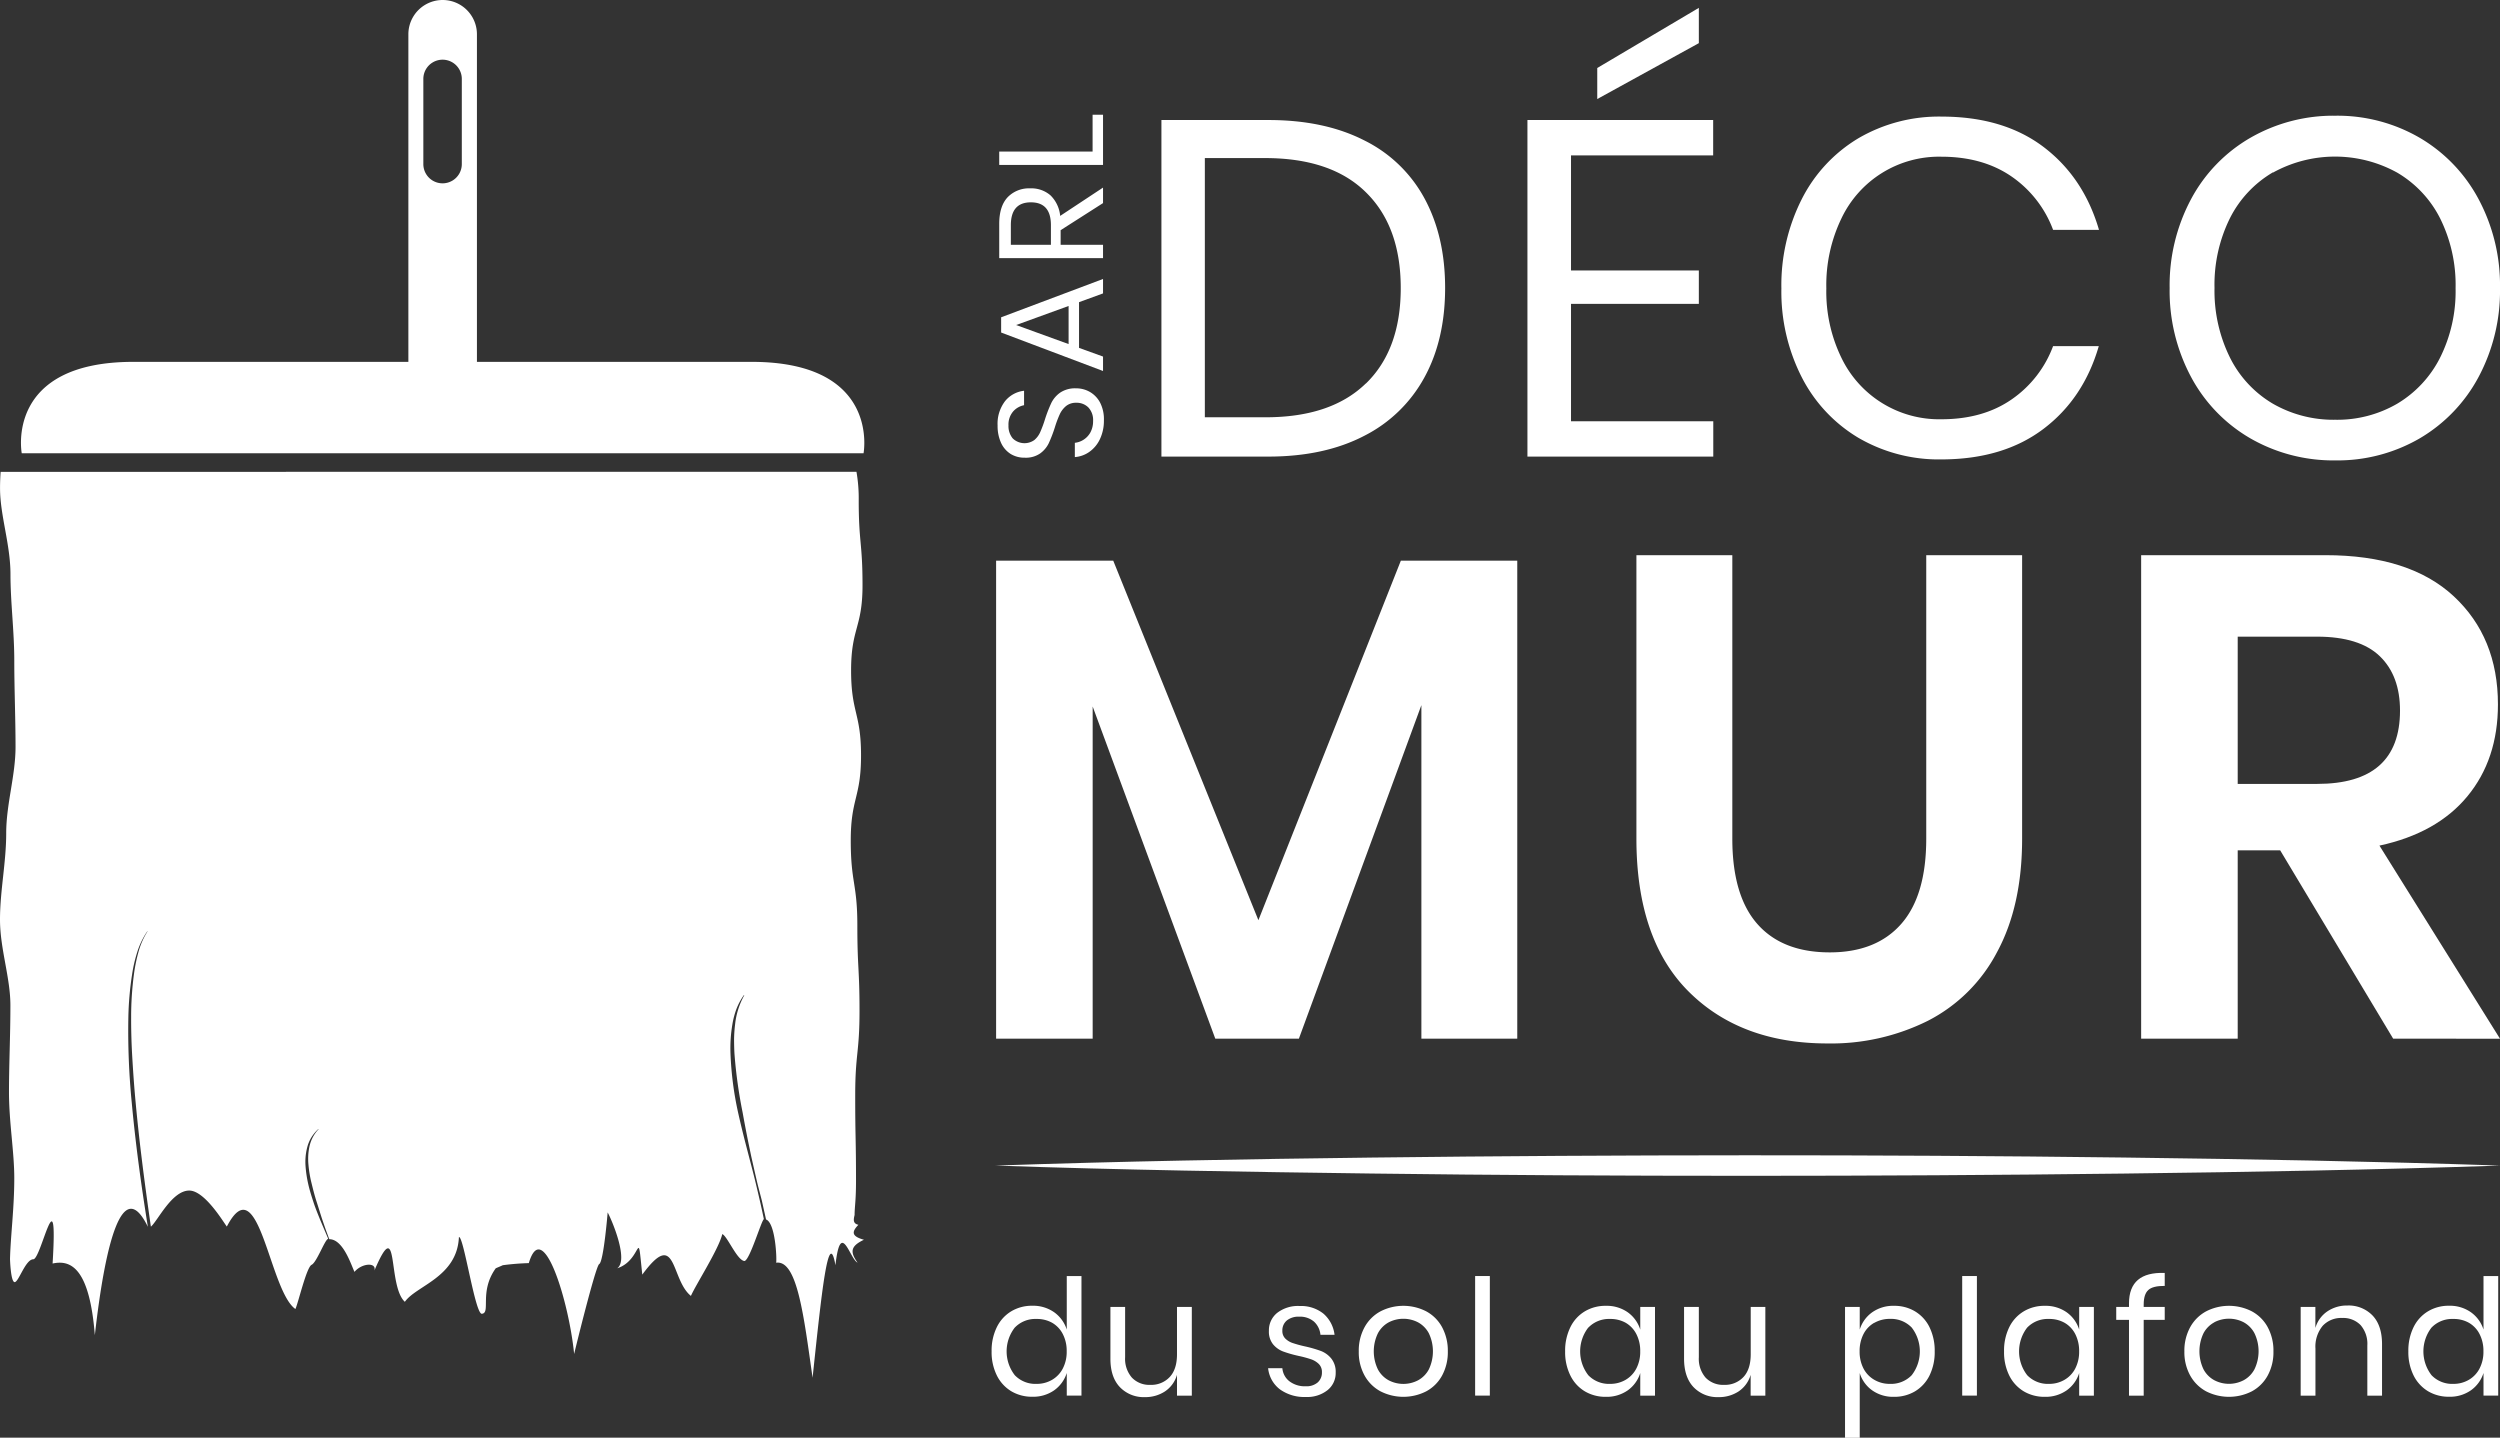 <svg xmlns="http://www.w3.org/2000/svg" viewBox="0 0 656.33 377.44"><rect x="0" y="0" width="656.33" height="377.44" fill="#333333" stroke="none"/><g id="Calque_2" data-name="Calque 2"><g id="Calque_1-2" data-name="Calque 1"><path d="M197.34,95H125.21V9a9,9,0,1,0-18,0V95H35C1.16,95,5.71,119,5.71,119h221S231.23,95,197.34,95Zm-86.2-74.28a5,5,0,0,1,10.1,0V43.08a5.05,5.05,0,0,1-10.1,0Z" style="fill:#fff"/><path d="M224.85,123.87a40.45,40.45,0,0,1,.59,7.46c0,11.16,1,11.16,1,22.33s-3,11.17-3,22.34,2.61,11.17,2.61,22.33-2.7,11.17-2.7,22.34,1.73,11.17,1.73,22.34.57,11.16.57,22.33-1.13,11.17-1.13,22.34.21,11.17.21,22.33c0,2.11-.06,3.82-.16,5.29s-.22,2.67-.21,3.67c-.3,1.24-.46,2.26,1,2.58-1.76,1.83-1.9,3,1.45,3.93-3.58,1.69-3.66,3.22-1.68,6-2-.87-4.43-11.63-5.8.69-1.83-10.36-3.66,7.43-6,29.53-2.29-16-4-31-9.56-30.19v0c.19-1.08-.18-10.41-2.66-11.36L200,315.16l-1-3.85c-.32-1.28-.6-2.56-.9-3.85l-.87-3.85-.8-3.85q-.78-3.86-1.47-7.71a125.49,125.49,0,0,1-2.14-15.43c-.07-1.28-.1-2.57-.1-3.86a35.94,35.94,0,0,1,.27-3.86,19.86,19.86,0,0,1,2.42-7.63l-.13,0a16.84,16.84,0,0,0-2,3.78,21.21,21.21,0,0,0-1,3.85,37.41,37.41,0,0,0-.5,7.75,86.81,86.81,0,0,0,2,15.46c.57,2.57,1.2,5.14,1.85,7.7l1,3.85,1,3.84c.66,2.57,1.26,5.13,1.85,7.7.38,1.62.72,3.24,1.06,4.86-.69.48-3.69,10.75-5.09,11-1.95-.17-4.52-6.58-5.83-7.07-.91,3.91-7,13.37-8.23,16.23-5.39-4.29-3.66-18-12.77-5.59-1.42-13.38.14-3.84-6.58-1.66,3-2.11-1.24-12.31-2.51-14.67,0,0-1.06,13-2.23,13.57-.94.56-6.26,22.26-6.57,23.6-1.37-13.88-8.24-36.18-11.9-23.86a65.3,65.3,0,0,0-6.85.55c.09,0-1.93.83-1.84.82-4.4,6.14-1.2,11.75-3.66,11.93-1.77,0-4.77-20.51-6-20.14-.46,10.56-11.25,12.75-14.19,17-4.65-4.21-1.45-23.57-8-8.2.65-2.22-3.28-2-5.23.34-1-2.21-3.05-8.59-6.61-8.58,0-.09-.07-.19-.11-.28l-.88-2.39-.82-2.39c-.53-1.59-1-3.19-1.52-4.78s-.92-3.2-1.31-4.79a30.81,30.81,0,0,1-.82-4.81,15.8,15.8,0,0,1,.23-4.8,9.49,9.49,0,0,1,2.46-4.68l-.1,0a10.08,10.08,0,0,0-1.89,2.29,9.52,9.52,0,0,0-1,2.38,15.06,15.06,0,0,0-.49,4.84,30.86,30.86,0,0,0,.7,4.84c.35,1.6.86,3.2,1.38,4.8s1.17,3.18,1.81,4.77L86.07,325l.09.25c-.8,0-3,6.16-4.35,6.8s-3.5,10-4.26,11.61c-6.88-4.83-9.61-37.74-18-21.65-.94-1.23-5.82-9.45-9.87-9.45-4.57,0-8.29,8-10.07,9.48-1.56-10.87-3-21.73-4-32.6-.36-3.75-.62-7.51-.85-11.26s-.35-7.51-.33-11.27a85.18,85.18,0,0,1,.75-11.26,42.59,42.59,0,0,1,1.14-5.61,19.83,19.83,0,0,1,2.42-5.53h-.08A20.5,20.5,0,0,0,36,250.06a37.3,37.3,0,0,0-1.3,5.61,83.88,83.88,0,0,0-1,11.27,193.14,193.14,0,0,0,.89,22.55c1,10.87,2.49,21.74,4.23,32.59-6.6-13.59-11.17,4-13.92,28.45-1.37-17.21-6.06-19.94-11.09-18.81,1.48-24.21-3-1.13-5.06-1.12s-3.85,6-4.9,6-1.22-6.06-1.22-6.06c.15-6.16,1.12-13.3,1.12-21.22,0-7-1.39-14.6-1.39-22.66,0-7.22.37-14.81.37-22.65C2.75,256.7,0,249.11,0,241.4c0-7.46,1.63-15,1.63-22.65s2.45-15.13,2.45-22.66-.33-15.21-.33-22.65c0-7.73-1-15.32-1-22.66,0-7.87-2.74-15.46-2.74-22.65,0-1.44.06-2.86.16-4.26Z" style="fill:#fff"/><path d="M374,99a37,37,0,0,1-15.85,15.42q-10.47,5.44-25.13,5.45H304.91V31.51H333q14.67,0,25.13,5.33A36.17,36.17,0,0,1,374,52.13q5.4,10,5.39,23.5T374,99Zm-15.41,1.69q9.15-8.89,9.15-25.06T358.61,50.5q-9.09-9-26.51-9H316.31v68.05H332.1Q349.4,109.59,358.55,100.69Z" style="fill:#fff"/><path d="M412.44,40.79V71H446v8.77H412.44v30.83h37.35v9.28H401V31.51h48.76v9.28ZM446,11.33,419.33,26V17.85L446,2.06Z" style="fill:#fff"/><path d="M536.51,38.59q10.53,8,14.54,21.75H539a29.46,29.46,0,0,0-10.9-14q-7.53-5.19-18.43-5.2a28.37,28.37,0,0,0-26.25,16.23,40.32,40.32,0,0,0-3.95,18.36,39.66,39.66,0,0,0,3.95,18.18,28.47,28.47,0,0,0,26.25,16.16q10.91,0,18.43-5.2a29.38,29.38,0,0,0,10.9-14h12q-4,13.78-14.54,21.74t-26.69,8a41.88,41.88,0,0,1-21.93-5.7A39.29,39.29,0,0,1,473,99a49.43,49.43,0,0,1-5.33-23.25A50.06,50.06,0,0,1,473,52.32a39.2,39.2,0,0,1,14.85-16,41.88,41.88,0,0,1,21.93-5.71Q526,30.63,536.51,38.59Z" style="fill:#fff"/><path d="M635.21,36.15a41,41,0,0,1,15.48,16.1,48,48,0,0,1,5.64,23.38A48,48,0,0,1,650.69,99a41.1,41.1,0,0,1-15.48,16.11,43,43,0,0,1-22.12,5.76,43.67,43.67,0,0,1-22.25-5.76A40.85,40.85,0,0,1,575.24,99a48,48,0,0,1-5.64-23.37,48,48,0,0,1,5.64-23.38,40.76,40.76,0,0,1,15.6-16.1,43.67,43.67,0,0,1,22.25-5.77A43,43,0,0,1,635.21,36.15Zm-38.48,9.09a29.16,29.16,0,0,0-11.28,12,39.32,39.32,0,0,0-4.07,18.36,39.47,39.47,0,0,0,4.07,18.3A29.08,29.08,0,0,0,596.73,106a31.91,31.91,0,0,0,16.36,4.2A31.32,31.32,0,0,0,629.32,106a29.53,29.53,0,0,0,11.28-12.1,39,39,0,0,0,4.07-18.23,39.32,39.32,0,0,0-4.07-18.36,29.16,29.16,0,0,0-11.28-12,33.71,33.71,0,0,0-32.59,0Z" style="fill:#fff"/><path d="M398.33,147.19V272.68H373.16V185.12L341,272.68H319.05l-32.19-87.2v87.2H261.51V147.19h30.75l38.11,94.39,37.4-94.39Z" style="fill:#fff"/><path d="M454.79,145.75v74.43q0,14.92,6.56,22.38t19,7.47q12.21,0,18.78-7.47t6.57-22.38V145.75h25.17v74.43q0,17.63-6.57,29.76A42.15,42.15,0,0,1,506.11,268a56.93,56.93,0,0,1-26.33,5.94q-22.84,0-36.5-13.67t-13.67-40.09V145.75Z" style="fill:#fff"/><path d="M628.28,272.68l-29.66-49.44H587.47v49.44H562.12V145.75h48.36q22.11,0,33.71,10.79t11.6,28.4q0,14.38-8,24.09T624.68,222l31.65,50.7ZM587.47,205.8h20.85q21.75,0,21.76-19.24,0-9.17-5.31-14.29t-16.45-5.13H587.47Z" style="fill:#fff"/><path d="M276.77,344.52a8.91,8.91,0,0,1,3.29,4.54V335h3.86v31.39h-3.86v-5.94a8.87,8.87,0,0,1-3.29,4.54,9.59,9.59,0,0,1-5.75,1.7,10.59,10.59,0,0,1-5.52-1.44,10,10,0,0,1-3.79-4.14,13.75,13.75,0,0,1-1.38-6.34,13.91,13.91,0,0,1,1.38-6.37,9.92,9.92,0,0,1,3.79-4.15,10.51,10.51,0,0,1,5.52-1.45A9.59,9.59,0,0,1,276.77,344.52Zm-10.35,4a10.19,10.19,0,0,0,0,12.52,7.47,7.47,0,0,0,5.7,2.27,7.93,7.93,0,0,0,4.1-1.07,7.34,7.34,0,0,0,2.82-3,9.42,9.42,0,0,0,1-4.47,9.57,9.57,0,0,0-1-4.5,7.21,7.21,0,0,0-2.82-3,8.11,8.11,0,0,0-4.1-1A7.47,7.47,0,0,0,266.42,348.53Z" style="fill:#fff"/><path d="M312.89,343.12v23.29H309v-5.47a7.84,7.84,0,0,1-3.16,4.35,9.34,9.34,0,0,1-5.28,1.5,8.65,8.65,0,0,1-6.53-2.6q-2.51-2.61-2.51-7.49V343.12h3.86v13.2a7.51,7.51,0,0,0,1.79,5.36,6.31,6.31,0,0,0,4.83,1.89,6.62,6.62,0,0,0,5.09-2.06c1.28-1.37,1.91-3.37,1.91-6V343.12Z" style="fill:#fff"/><path d="M347.45,344.88a8.67,8.67,0,0,1,2.91,5.54h-3.7A5.36,5.36,0,0,0,345,347a5.62,5.62,0,0,0-3.93-1.33,4.85,4.85,0,0,0-3.24,1,3.38,3.38,0,0,0-1.17,2.7,2.77,2.77,0,0,0,.78,2.05,5,5,0,0,0,2,1.19,31,31,0,0,0,3.2.87,32.33,32.33,0,0,1,4.18,1.21,6.57,6.57,0,0,1,2.71,2,5.57,5.57,0,0,1,1.13,3.65,5.74,5.74,0,0,1-2.15,4.63,8.6,8.6,0,0,1-5.7,1.78,10.93,10.93,0,0,1-6.79-2,8,8,0,0,1-3.1-5.56h3.74a4.83,4.83,0,0,0,1.84,3.43,6.66,6.66,0,0,0,4.31,1.32,4.48,4.48,0,0,0,3.12-1,3.43,3.43,0,0,0,1.12-2.67,2.93,2.93,0,0,0-.81-2.17,5.41,5.41,0,0,0-2-1.23,29.29,29.29,0,0,0-3.27-.89,32,32,0,0,1-4.13-1.18,6.35,6.35,0,0,1-2.63-1.89,5.29,5.29,0,0,1-1.08-3.5,5.86,5.86,0,0,1,2.16-4.73,8.89,8.89,0,0,1,5.9-1.81A9.41,9.41,0,0,1,347.45,344.88Z" style="fill:#fff"/><path d="M374.43,344.27a10.26,10.26,0,0,1,4.16,4.15,13,13,0,0,1,1.51,6.37,12.84,12.84,0,0,1-1.51,6.34,10.3,10.3,0,0,1-4.16,4.14,13.22,13.22,0,0,1-12,0,10.41,10.41,0,0,1-4.18-4.14,12.64,12.64,0,0,1-1.53-6.34,12.78,12.78,0,0,1,1.53-6.37,10.37,10.37,0,0,1,4.18-4.15,13.14,13.14,0,0,1,12,0Zm-9.84,2.88a7,7,0,0,0-2.84,2.87,10.89,10.89,0,0,0,0,9.5,7,7,0,0,0,2.84,2.86,8.31,8.31,0,0,0,7.68,0,7,7,0,0,0,2.84-2.86,11,11,0,0,0,0-9.5,7,7,0,0,0-2.84-2.87,8.39,8.39,0,0,0-7.68,0Z" style="fill:#fff"/><path d="M391.13,335v31.39h-3.86V335Z" style="fill:#fff"/><path d="M427.34,344.52a8.83,8.83,0,0,1,3.28,4.54v-5.94h3.87v23.29h-3.87v-5.94a8.79,8.79,0,0,1-3.28,4.54,9.59,9.59,0,0,1-5.75,1.7,10.57,10.57,0,0,1-5.52-1.44,9.89,9.89,0,0,1-3.79-4.14,13.75,13.75,0,0,1-1.38-6.34,13.91,13.91,0,0,1,1.38-6.37,9.86,9.86,0,0,1,3.79-4.15,10.48,10.48,0,0,1,5.52-1.45A9.59,9.59,0,0,1,427.34,344.52Zm-10.36,4a10.23,10.23,0,0,0,0,12.52,7.51,7.51,0,0,0,5.71,2.27,7.93,7.93,0,0,0,4.1-1.07,7.34,7.34,0,0,0,2.82-3,9.41,9.41,0,0,0,1-4.47,9.57,9.57,0,0,0-1-4.5,7.21,7.21,0,0,0-2.82-3,8.11,8.11,0,0,0-4.1-1A7.51,7.51,0,0,0,417,348.53Z" style="fill:#fff"/><path d="M463.46,343.12v23.29H459.6v-5.47a7.84,7.84,0,0,1-3.16,4.35,9.34,9.34,0,0,1-5.28,1.5,8.65,8.65,0,0,1-6.53-2.6q-2.5-2.61-2.51-7.49V343.12H446v13.2a7.55,7.55,0,0,0,1.78,5.36,6.35,6.35,0,0,0,4.84,1.89,6.62,6.62,0,0,0,5.09-2.06c1.28-1.37,1.91-3.37,1.91-6V343.12Z" style="fill:#fff"/><path d="M502.75,344.27a9.94,9.94,0,0,1,3.8,4.15,14,14,0,0,1,1.37,6.37,13.87,13.87,0,0,1-1.37,6.34,10,10,0,0,1-3.8,4.14,10.57,10.57,0,0,1-5.52,1.44,9.47,9.47,0,0,1-5.75-1.72,8.67,8.67,0,0,1-3.24-4.52v17h-3.86V343.12h3.86v5.94a8.71,8.71,0,0,1,3.24-4.52,9.53,9.53,0,0,1,5.75-1.72A10.48,10.48,0,0,1,502.75,344.27Zm-10.69,3a7.16,7.16,0,0,0-2.85,3,9.69,9.69,0,0,0-1,4.5,9.53,9.53,0,0,0,1,4.47,7.28,7.28,0,0,0,2.85,3,7.9,7.9,0,0,0,4.07,1.07,7.55,7.55,0,0,0,5.75-2.27,10.23,10.23,0,0,0,0-12.52,7.55,7.55,0,0,0-5.75-2.27A8.08,8.08,0,0,0,492.06,347.3Z" style="fill:#fff"/><path d="M519,335v31.39h-3.86V335Z" style="fill:#fff"/><path d="M542.57,344.52a8.83,8.83,0,0,1,3.28,4.54v-5.94h3.86v23.29h-3.86v-5.94a8.79,8.79,0,0,1-3.28,4.54,9.59,9.59,0,0,1-5.75,1.7,10.57,10.57,0,0,1-5.52-1.44,10,10,0,0,1-3.8-4.14,13.75,13.75,0,0,1-1.37-6.34,13.9,13.9,0,0,1,1.37-6.37,9.94,9.94,0,0,1,3.8-4.15,10.48,10.48,0,0,1,5.52-1.45A9.59,9.59,0,0,1,542.57,344.52Zm-10.36,4a10.23,10.23,0,0,0,0,12.52,7.49,7.49,0,0,0,5.71,2.27,7.87,7.87,0,0,0,4.09-1.07,7.29,7.29,0,0,0,2.83-3,9.53,9.53,0,0,0,1-4.47,9.69,9.69,0,0,0-1-4.5,7.17,7.17,0,0,0-2.83-3,8.05,8.05,0,0,0-4.09-1A7.49,7.49,0,0,0,532.21,348.53Z" style="fill:#fff"/><path d="M564,338.67c-.81.73-1.21,2-1.21,3.81v.64h5.52v3.39h-5.52v19.9h-3.86v-19.9h-3.35v-3.39h3.35v-.93q0-8.35,9.38-8v3.4C566.23,337.58,564.8,337.93,564,338.67Z" style="fill:#fff"/><path d="M591.18,344.27a10.26,10.26,0,0,1,4.16,4.15,12.88,12.88,0,0,1,1.51,6.37,12.74,12.74,0,0,1-1.51,6.34,10.3,10.3,0,0,1-4.16,4.14,13.22,13.22,0,0,1-12,0,10.47,10.47,0,0,1-4.18-4.14,12.64,12.64,0,0,1-1.53-6.34,12.78,12.78,0,0,1,1.53-6.37,10.43,10.43,0,0,1,4.18-4.15,13.14,13.14,0,0,1,12,0Zm-9.84,2.88A7,7,0,0,0,578.5,350a11,11,0,0,0,0,9.5,7,7,0,0,0,2.84,2.86,8.31,8.31,0,0,0,7.68,0,7,7,0,0,0,2.84-2.86,10.89,10.89,0,0,0,0-9.5,7,7,0,0,0-2.84-2.87,8.39,8.39,0,0,0-7.68,0Z" style="fill:#fff"/><path d="M622.86,345.35c1.66,1.74,2.5,4.25,2.5,7.53v13.53H621.5V353.22a7.49,7.49,0,0,0-1.78-5.35,6.39,6.39,0,0,0-4.84-1.86,6.61,6.61,0,0,0-5.09,2.05,8.57,8.57,0,0,0-1.91,6v12.34H604V343.12h3.86v5.52a7.88,7.88,0,0,1,3.16-4.37,9.15,9.15,0,0,1,5.24-1.53A8.7,8.7,0,0,1,622.86,345.35Z" style="fill:#fff"/><path d="M648.71,344.52a8.85,8.85,0,0,1,3.29,4.54V335h3.86v31.39H652v-5.94a8.81,8.81,0,0,1-3.29,4.54,9.56,9.56,0,0,1-5.74,1.7,10.57,10.57,0,0,1-5.52-1.44,10,10,0,0,1-3.8-4.14,13.75,13.75,0,0,1-1.38-6.34,13.91,13.91,0,0,1,1.38-6.37,9.94,9.94,0,0,1,3.8-4.15,10.48,10.48,0,0,1,5.52-1.45A9.56,9.56,0,0,1,648.71,344.52Zm-10.35,4a10.23,10.23,0,0,0,0,12.52,7.49,7.49,0,0,0,5.71,2.27,7.87,7.87,0,0,0,4.09-1.07,7.27,7.27,0,0,0,2.82-3,9.42,9.42,0,0,0,1-4.47,9.57,9.57,0,0,0-1-4.5,7.15,7.15,0,0,0-2.82-3,8.05,8.05,0,0,0-4.09-1A7.49,7.49,0,0,0,638.36,348.53Z" style="fill:#fff"/><path d="M286.1,102.88a7,7,0,0,1,2.71,2.82,9.53,9.53,0,0,1,1,4.68,11.17,11.17,0,0,1-1,4.81,8.47,8.47,0,0,1-2.71,3.36,7.52,7.52,0,0,1-3.92,1.45v-3.75a5.2,5.2,0,0,0,2.26-.79,5.3,5.3,0,0,0,1.82-1.93,6.13,6.13,0,0,0,.71-3,4.82,4.82,0,0,0-1.23-3.55,4.3,4.3,0,0,0-3.17-1.24,4.1,4.1,0,0,0-2.71.87,6.13,6.13,0,0,0-1.64,2.15,28.22,28.22,0,0,0-1.3,3.48,36.36,36.36,0,0,1-1.6,4.15,7.22,7.22,0,0,1-2.27,2.67,6.61,6.61,0,0,1-4,1.1,6.91,6.91,0,0,1-3.75-1,6.79,6.79,0,0,1-2.51-2.94,10.67,10.67,0,0,1-.89-4.51,9.72,9.72,0,0,1,1.95-6.38,7.48,7.48,0,0,1,5-2.74v3.79A5.14,5.14,0,0,0,266,108a5.26,5.26,0,0,0-1.24,3.67,5.06,5.06,0,0,0,1.1,3.41,4.43,4.43,0,0,0,5.69.44,5.74,5.74,0,0,0,1.54-2.07,30.74,30.74,0,0,0,1.26-3.4A36.14,36.14,0,0,1,276,105.8a7.26,7.26,0,0,1,2.34-2.73,7,7,0,0,1,4.16-1.12A7.2,7.2,0,0,1,286.1,102.88Z" style="fill:#fff"/><path d="M283.28,79.33v12l6.3,2.28v3.79L262.83,87.3v-4l26.75-10.06v3.79Zm-2.74,1-13.77,5,13.77,5Z" style="fill:#fff"/><path d="M289.58,53.32l-11.13,7.11v3.83h11.13v3.51H262.33v-9q0-4.65,2.22-7a7.78,7.78,0,0,1,5.9-2.32,7.65,7.65,0,0,1,5.35,1.85,8.66,8.66,0,0,1,2.53,5.38l11.25-7.43ZM275.9,64.26V59.12q0-6-5.26-6c-3.5,0-5.26,2-5.26,6v5.14Z" style="fill:#fff"/><path d="M286.84,39.79V30.12h2.74V43.3H262.33V39.79Z" style="fill:#fff"/><path d="M261.33,306c32.91-1.12,65.83-1.7,98.75-2.1s65.83-.59,98.75-.6,65.83.17,98.75.59,65.83,1,98.75,2.11c-32.92,1.12-65.84,1.7-98.75,2.1s-65.84.59-98.75.59-65.84-.17-98.75-.6S294.24,307.14,261.33,306Z" style="fill:#fff"/></g></g></svg>